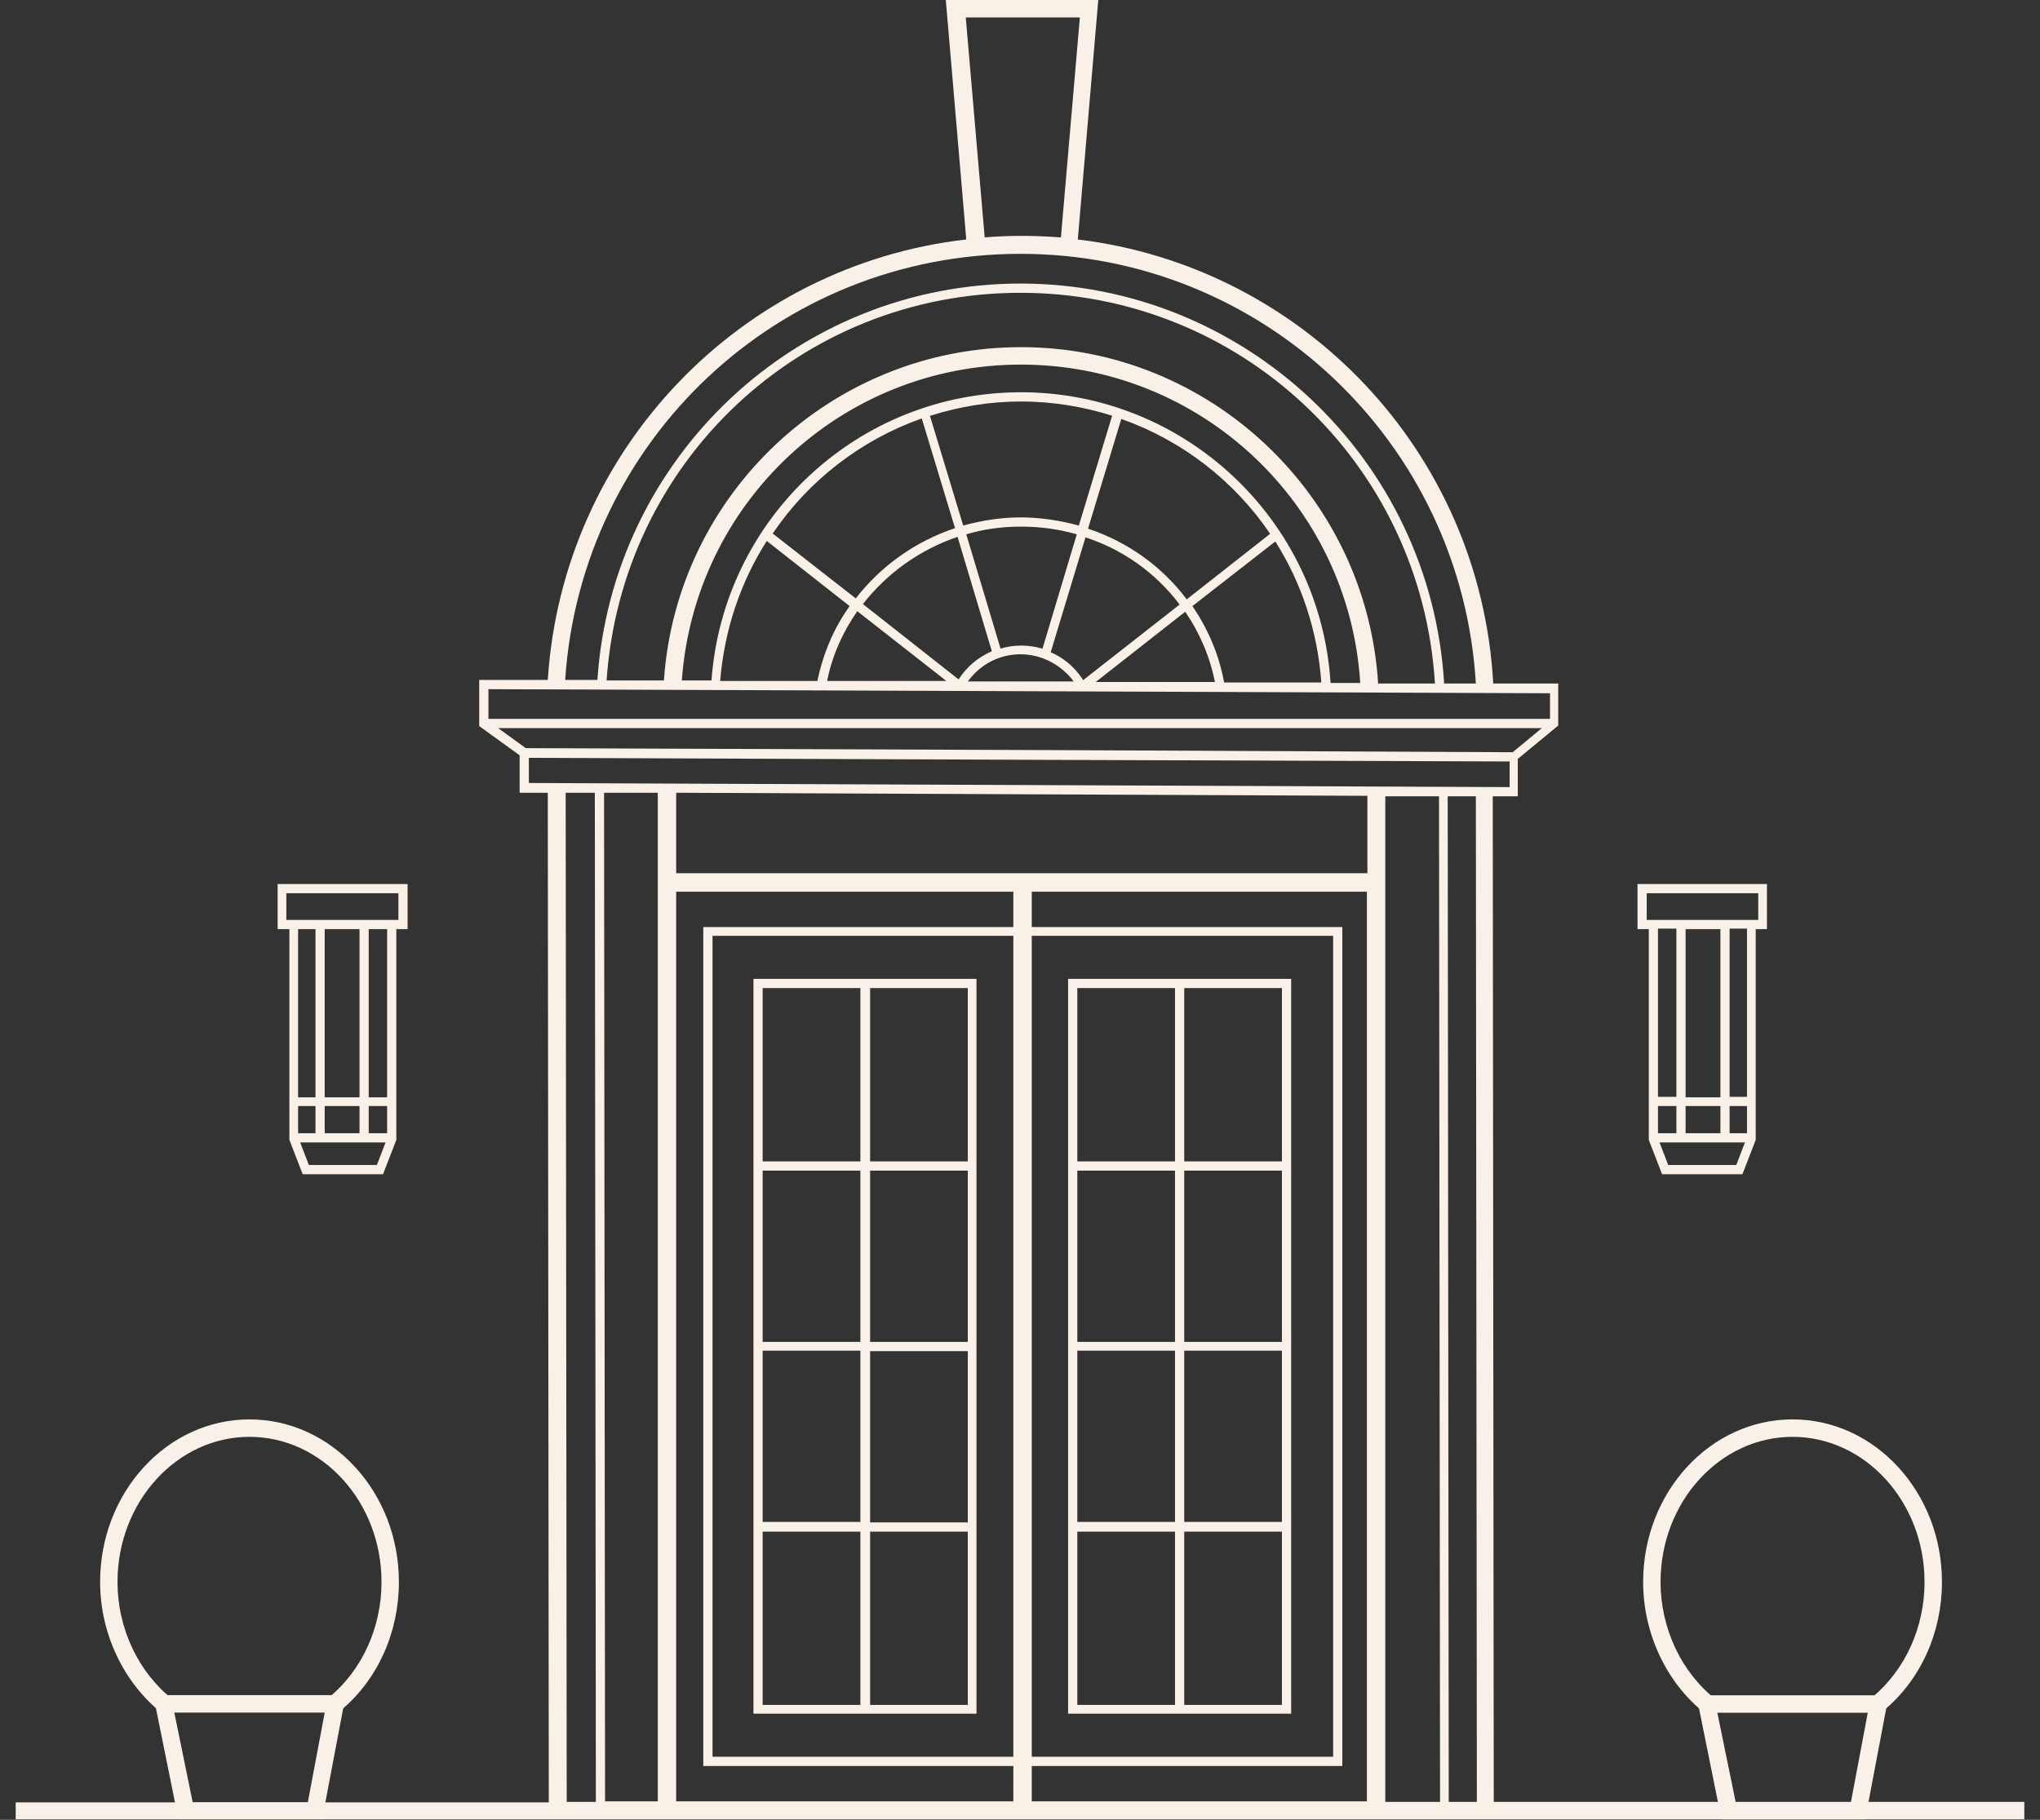 <svg width="65" height="58" viewBox="0 0 65 58" fill="none" xmlns="http://www.w3.org/2000/svg">
<rect x="0" y="0" width="65" height="58" fill="#333333" stroke="none"/>
<g clip-path="url(#clip0_1267_508)">
<path d="M10.265 57.982H5.684L4.885 54.027H11.015L10.265 57.982ZM6.14 57.443H9.808L10.346 54.583H5.554L6.14 57.443Z" fill="#F9F1E7"/>
<path d="M5.179 54.619C3.94 53.638 3.19 52.069 3.19 50.419C3.19 47.559 5.325 45.238 7.95 45.238C10.575 45.238 12.71 47.559 12.71 50.419C12.71 52.02 12.042 53.524 10.868 54.505L10.509 54.08C11.553 53.197 12.156 51.857 12.156 50.419C12.156 47.869 10.265 45.794 7.95 45.794C5.635 45.794 3.744 47.869 3.744 50.419C3.744 51.906 4.413 53.312 5.521 54.178L5.179 54.619Z" fill="#F9F1E7"/>
<path d="M59.43 57.986H54.85L54.051 54.031H60.18L59.43 57.986ZM55.306 57.447H58.974L59.512 54.587H54.719L55.306 57.447Z" fill="#F9F1E7"/>
<path d="M54.344 54.619C53.105 53.655 52.355 52.069 52.355 50.419C52.355 47.559 54.491 45.238 57.115 45.238C59.74 45.238 61.876 47.559 61.876 50.419C61.876 52.02 61.207 53.524 60.033 54.505L59.675 54.08C60.718 53.197 61.321 51.857 61.321 50.419C61.321 47.869 59.43 45.794 57.115 45.794C54.801 45.794 52.91 47.869 52.91 50.419C52.91 51.906 53.578 53.312 54.687 54.178L54.344 54.619Z" fill="#F9F1E7"/>
<path d="M54.67 57.428H64.5V57.984H0.5V57.444H17.486L17.454 25.266H16.557V24.073L15.269 23.141V21.67H17.454C17.926 14.316 23.616 8.449 30.788 7.632L30.136 0H34.994L34.342 7.632C41.515 8.498 47.171 14.398 47.579 21.785H49.649V23.125L48.361 24.187V25.38H47.563L47.595 57.428H50.888M56.023 29.319H52.469V28.469H56.023V29.319ZM55.664 34.957H55.11V29.596H55.664V34.957ZM55.322 37.13H53.154L52.877 36.411H55.599L55.322 37.13ZM53.415 34.957H52.828V29.596H53.415V34.957ZM53.708 29.613H54.817V34.973H53.708V29.613ZM52.828 35.251H53.415V36.117H52.828V35.251ZM54.817 36.117H53.708V35.251H54.817V36.117ZM55.11 35.251H55.664V36.117H55.11V35.251ZM52.176 28.175V29.613H52.535V36.33L52.959 37.425H55.518L55.942 36.33V29.613H56.3V28.175H52.16H52.176ZM9.205 29.319H12.694V28.469H9.124V29.319H9.189H9.205ZM12.335 29.613H11.748V34.973H12.335V29.613ZM12.286 36.411H9.564L9.841 37.13H12.009L12.286 36.411ZM10.053 29.613H9.498V34.973H10.053V29.613ZM11.455 29.613H10.346V34.973H11.455V29.613ZM9.498 36.117H10.053V35.251H9.498V36.117ZM11.455 35.251H10.346V36.117H11.455V35.251ZM12.335 35.251H11.748V36.117H12.335V35.251ZM9.205 29.613H8.846V28.175H12.987V29.613H12.628V36.33L12.204 37.425H9.645L9.221 36.33V29.613H9.205ZM27.724 48.815H30.837V54.339H27.724V48.815ZM24.3 48.815H27.414V54.339H24.3V48.815ZM27.414 37.016H24.3V31.492H27.414V37.016ZM27.724 37.31H30.837V42.769H27.724V37.31ZM27.724 43.063H30.837V48.521H27.724V43.063ZM24.3 37.31H27.414V42.769H24.3V37.31ZM27.414 48.505H24.3V43.047H27.414V48.505ZM30.837 37.016H27.724V31.492H30.837V37.016ZM31.114 31.198H24.007V54.617H31.114V31.198ZM18.057 57.428H18.986L18.953 25.266H18.024L18.057 57.428ZM16.851 24.955L48.101 25.086V24.269L34.032 24.22L16.851 24.154V24.971V24.955ZM15.563 21.965V22.912H49.388V22.095L15.563 21.965ZM45.721 21.785C45.297 14.79 39.542 9.332 32.516 9.332C25.49 9.332 19.801 14.741 19.328 21.687H21.154C21.562 15.722 26.534 11.064 32.533 11.064C38.532 11.064 43.536 15.771 43.911 21.785H45.737H45.721ZM43.341 21.768C42.982 16.065 38.255 11.62 32.533 11.62C26.811 11.62 22.132 16.032 21.725 21.687H22.67C23.045 16.522 27.332 12.502 32.533 12.502C37.733 12.502 42.069 16.555 42.395 21.768H43.341ZM42.102 21.768C41.987 20.118 41.466 18.565 40.635 17.258L37.994 19.317C38.483 20.036 38.841 20.853 39.004 21.752H42.102V21.768ZM34.913 21.736H38.711C38.548 20.919 38.222 20.167 37.765 19.497L34.913 21.736ZM30.837 21.719H34.212C33.82 21.196 33.201 20.853 32.516 20.853C31.832 20.853 31.229 21.18 30.837 21.719ZM26.354 21.703H30.153L27.316 19.48C26.86 20.134 26.517 20.886 26.354 21.703ZM22.964 21.703H26.045C26.224 20.837 26.566 20.02 27.072 19.317L24.431 17.241C23.599 18.549 23.078 20.069 22.947 21.703M24.61 16.996L27.267 19.072C28.066 18.042 29.158 17.258 30.43 16.833L29.37 13.336C27.43 14.022 25.767 15.313 24.626 16.996M35.451 13.254C34.521 12.96 33.543 12.796 32.533 12.796C31.522 12.796 30.56 12.96 29.631 13.254L30.691 16.751C31.277 16.588 31.897 16.49 32.516 16.49C33.136 16.49 33.788 16.588 34.375 16.751L35.434 13.254H35.451ZM37.831 19.088L40.471 17.013C39.33 15.329 37.668 14.038 35.728 13.352L34.668 16.849C35.94 17.274 37.032 18.059 37.814 19.105M32.533 20.575C32.761 20.575 32.989 20.608 33.217 20.673L34.309 17.029C33.739 16.866 33.152 16.784 32.533 16.784C31.913 16.784 31.343 16.866 30.788 17.029L31.881 20.673C32.093 20.608 32.304 20.575 32.533 20.575ZM31.603 20.755L30.511 17.111C29.305 17.519 28.262 18.271 27.495 19.252L30.544 21.654C30.805 21.245 31.163 20.951 31.603 20.755ZM34.521 21.67L37.586 19.268C36.836 18.271 35.793 17.519 34.587 17.127L33.478 20.788C33.902 20.968 34.261 21.278 34.521 21.687M18.024 21.67H19.035C19.508 14.578 25.392 9.037 32.516 9.037C39.64 9.037 45.59 14.627 46.014 21.785H47.025C46.568 14.104 40.227 8.09 32.516 8.09C24.806 8.09 18.513 14.038 18.008 21.67M31.359 7.567C31.75 7.534 32.141 7.518 32.533 7.518C32.956 7.518 33.38 7.534 33.804 7.567L34.407 0.556H30.772L31.375 7.567H31.359ZM34.065 23.909L48.198 23.975L49.128 23.206H15.872L16.753 23.844L34.065 23.909ZM47.025 25.38H46.128L46.161 57.428H47.057L47.025 25.38ZM44.139 27.831V57.428H45.884L45.851 25.38H44.139V27.848V27.831ZM32.875 57.412H43.553V28.42H32.875V29.547H42.77V56.284H32.875V57.412ZM32.288 28.42H21.545V57.412H32.288V56.284H22.409V29.547H32.288V28.42ZM32.875 55.99H42.477V29.825H32.875V55.99ZM32.288 29.825H22.703V55.99H32.288V29.825ZM43.569 27.831V25.364L21.545 25.266V27.831H43.569ZM20.959 57.428V27.831V25.266H19.247L19.279 57.412H20.959V57.428ZM51.491 57.412H54.1H51.491ZM37.439 37.016H34.326V31.492H37.439V37.016ZM40.846 37.016H37.733V31.492H40.846V37.016ZM37.733 48.815H40.846V54.339H37.733V48.815ZM37.439 48.505H34.326V43.047H37.439V48.505ZM37.439 42.769H34.326V37.31H37.439V42.769ZM40.846 48.505H37.733V43.047H40.846V48.505ZM37.733 37.31H40.846V42.769H37.733V37.31ZM34.326 48.815H37.439V54.339H34.326V48.815ZM34.032 54.617H41.14V31.198H34.032V54.617Z" fill="#F9F1E7"/>
</g>
<defs>
<clipPath id="clip0_1267_508">
<rect width="64" height="58" fill="white" transform="translate(0.5)"/>
</clipPath>
</defs>
</svg>
